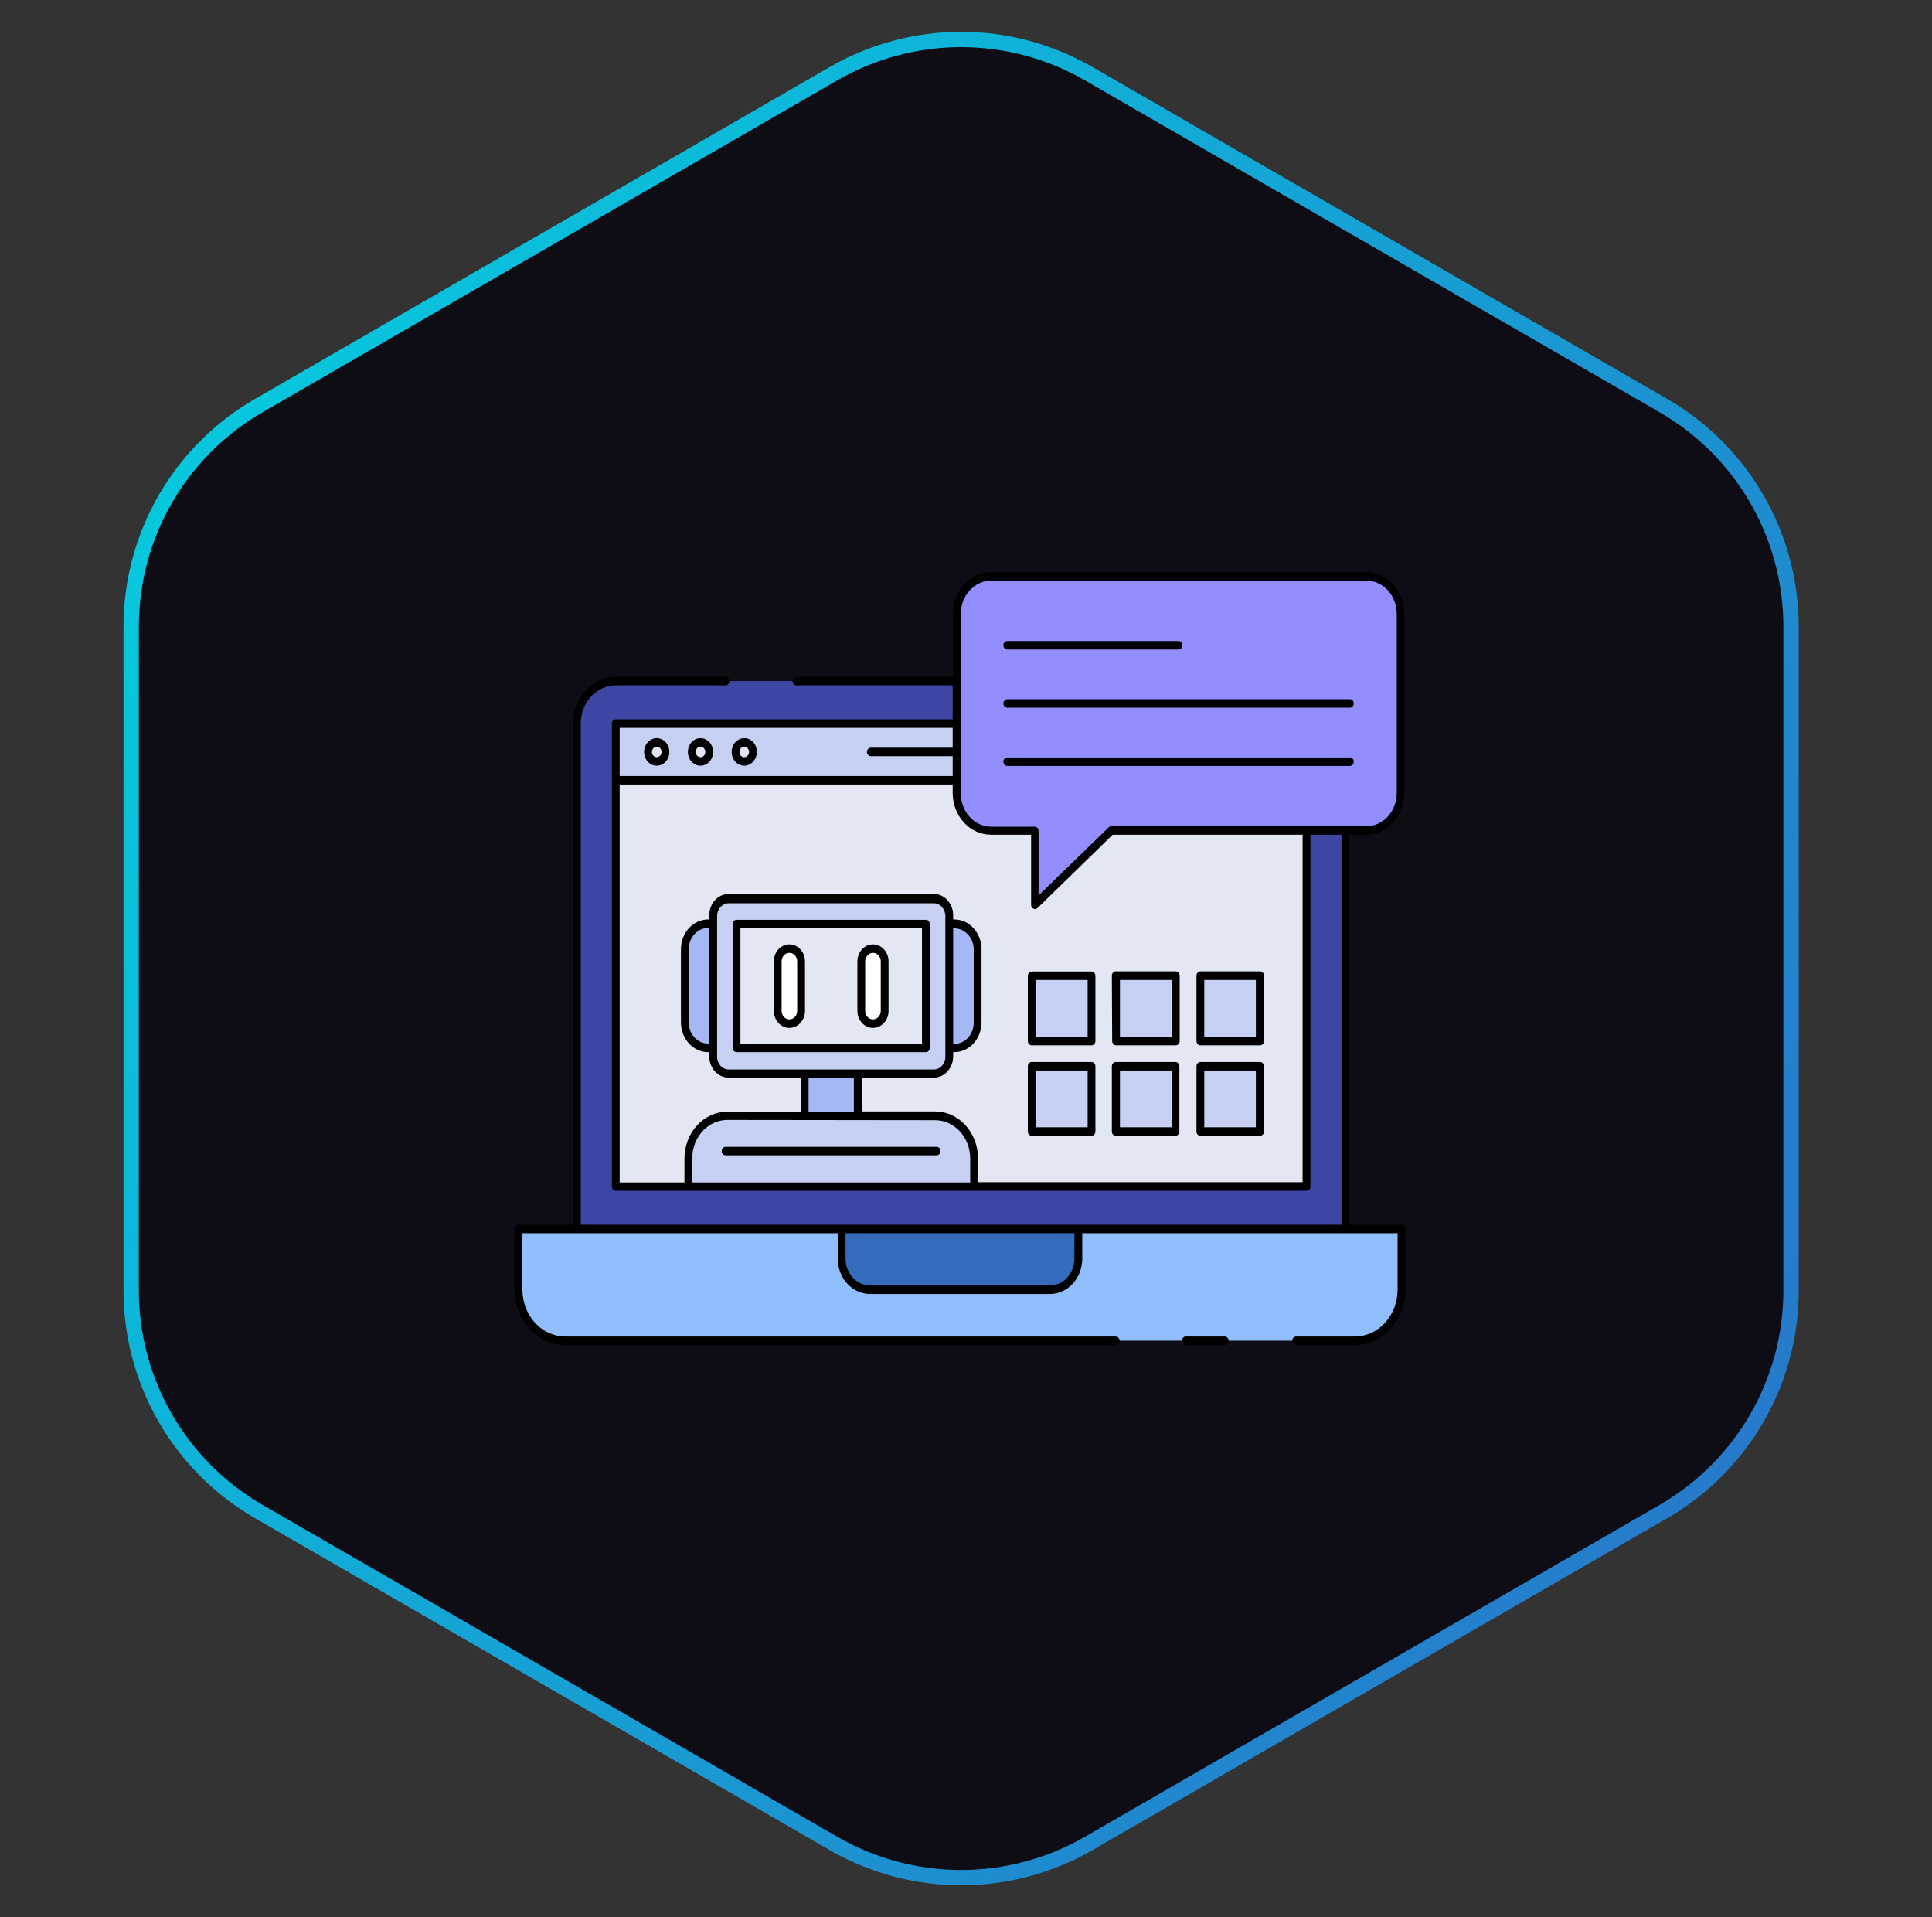 <svg width="126" height="125" viewBox="0 0 126 125" fill="none" xmlns="http://www.w3.org/2000/svg">
<rect x="0" y="0" width="126" height="125" fill="#333333" stroke="none"/>
<path d="M54.36 4.804C59.509 1.831 65.853 1.831 71.003 4.804L108.486 26.446C113.636 29.419 116.808 34.913 116.808 40.859V84.141C116.808 90.087 113.636 95.581 108.486 98.554L71.003 120.196C65.853 123.169 59.509 123.169 54.36 120.196L16.876 98.554C11.727 95.581 8.555 90.087 8.555 84.141V40.859C8.555 34.913 11.727 29.419 16.876 26.446L54.36 4.804Z" fill="#0E0C15" stroke="url(#paint0_linear_30_147)"/>
<path d="M33.815 80.134H91.401V84.089C91.401 84.971 91.08 85.818 90.508 86.442C89.937 87.066 89.162 87.417 88.354 87.417H36.862C36.053 87.417 35.279 87.066 34.707 86.442C34.136 85.818 33.815 84.971 33.815 84.089V80.134Z" fill="#91BEFF"/>
<path d="M40.157 44.406H85.211C85.884 44.406 86.53 44.698 87.006 45.218C87.482 45.738 87.75 46.444 87.75 47.179V80.133H37.618V47.179C37.618 46.444 37.886 45.738 38.362 45.218C38.838 44.698 39.484 44.406 40.157 44.406Z" fill="#3D47A3"/>
<path d="M85.21 47.179V77.365H40.157V47.179H85.21Z" fill="#E2E7F3"/>
<path d="M54.888 80.133V82.075C54.888 82.61 55.083 83.124 55.43 83.503C55.776 83.881 56.246 84.094 56.737 84.094H68.477C68.968 84.094 69.438 83.881 69.784 83.503C70.131 83.124 70.326 82.61 70.326 82.075V80.133H54.888Z" fill="#336CBD"/>
<path d="M40.158 47.18H85.212V50.874H40.158V47.18Z" fill="#C5D0F3"/>
<path d="M52.476 69.772H55.945V72.745H52.476V69.772Z" fill="#A5B8F3"/>
<path d="M60.988 72.745H47.43C46.756 72.745 46.11 73.037 45.634 73.557C45.158 74.077 44.891 74.783 44.891 75.518V77.36H63.527V75.518C63.527 74.783 63.26 74.077 62.784 73.557C62.307 73.037 61.662 72.745 60.988 72.745Z" fill="#C5D0F3"/>
<path d="M62.226 60.248H46.184C45.343 60.248 44.661 60.993 44.661 61.912V66.682C44.661 67.602 45.343 68.347 46.184 68.347H62.226C63.067 68.347 63.749 67.602 63.749 66.682V61.912C63.749 60.993 63.067 60.248 62.226 60.248Z" fill="#A5B8F3"/>
<path d="M60.891 58.584H47.526C46.965 58.584 46.51 59.08 46.51 59.693V68.901C46.51 69.514 46.965 70.01 47.526 70.01H60.891C61.452 70.01 61.907 69.514 61.907 68.901V59.693C61.907 59.08 61.452 58.584 60.891 58.584Z" fill="#C5D0F3"/>
<path d="M60.383 60.248V68.347H48.033V60.248H60.383Z" fill="#E2E7F3"/>
<path d="M51.487 66.743C51.284 66.743 51.089 66.656 50.945 66.5C50.801 66.344 50.72 66.132 50.72 65.911V62.683C50.72 62.462 50.801 62.251 50.945 62.095C51.089 61.939 51.284 61.851 51.487 61.851C51.69 61.851 51.885 61.939 52.029 62.095C52.173 62.251 52.254 62.462 52.254 62.683V65.911C52.254 66.132 52.173 66.344 52.029 66.5C51.885 66.656 51.69 66.743 51.487 66.743Z" fill="white"/>
<path d="M56.935 66.743C56.732 66.743 56.537 66.656 56.393 66.5C56.25 66.344 56.169 66.132 56.169 65.911V62.683C56.169 62.462 56.25 62.251 56.393 62.095C56.537 61.939 56.732 61.851 56.935 61.851C57.139 61.851 57.334 61.939 57.477 62.095C57.621 62.251 57.702 62.462 57.702 62.683V65.911C57.702 66.132 57.621 66.344 57.477 66.5C57.334 66.656 57.139 66.743 56.935 66.743Z" fill="white"/>
<path d="M91.324 40.024V51.711C91.324 52.359 91.088 52.979 90.669 53.437C90.25 53.895 89.682 54.152 89.089 54.152H72.469L67.497 59V54.18H64.638C64.046 54.178 63.478 53.921 63.06 53.463C62.641 53.006 62.405 52.386 62.404 51.739V40.024C62.404 39.376 62.639 38.755 63.058 38.296C63.477 37.838 64.045 37.579 64.638 37.578H89.11C89.7 37.584 90.263 37.844 90.678 38.303C91.093 38.761 91.325 39.38 91.324 40.024Z" fill="#938EFF"/>
<path d="M67.284 63.621H71.179V67.875H67.284V63.621Z" fill="#C5D0F3"/>
<path d="M72.783 63.621H76.678V67.875H72.783V63.621Z" fill="#C5D0F3"/>
<path d="M78.284 63.621H82.179V67.875H78.284V63.621Z" fill="#C5D0F3"/>
<path d="M67.284 69.522H71.179V73.777H67.284V69.522Z" fill="#C5D0F3"/>
<path d="M72.783 69.522H76.678V73.777H72.783V69.522Z" fill="#C5D0F3"/>
<path d="M78.284 69.522H82.179V73.777H78.284V69.522Z" fill="#C5D0F3"/>
<path d="M42.833 49.648C43.149 49.648 43.405 49.37 43.405 49.027C43.405 48.684 43.149 48.406 42.833 48.406C42.517 48.406 42.261 48.684 42.261 49.027C42.261 49.37 42.517 49.648 42.833 49.648Z" fill="#E2E7F3"/>
<path d="M45.687 49.648C46.003 49.648 46.259 49.37 46.259 49.027C46.259 48.684 46.003 48.406 45.687 48.406C45.371 48.406 45.114 48.684 45.114 49.027C45.114 49.37 45.371 49.648 45.687 49.648Z" fill="#E2E7F3"/>
<path d="M48.54 49.648C48.856 49.648 49.113 49.37 49.113 49.027C49.113 48.684 48.856 48.406 48.54 48.406C48.224 48.406 47.968 48.684 47.968 49.027C47.968 49.37 48.224 49.648 48.54 49.648Z" fill="#E2E7F3"/>
<path d="M91.402 79.856H88V54.429H89.087C89.746 54.428 90.378 54.141 90.845 53.632C91.311 53.122 91.574 52.432 91.575 51.712V40.024C91.575 39.303 91.313 38.611 90.847 38.1C90.38 37.59 89.747 37.302 89.087 37.301H64.641C63.98 37.302 63.347 37.59 62.881 38.1C62.414 38.611 62.152 39.303 62.152 40.024V44.129H51.945C51.878 44.129 51.813 44.158 51.766 44.21C51.718 44.262 51.691 44.333 51.691 44.406C51.691 44.48 51.718 44.55 51.766 44.602C51.813 44.654 51.878 44.684 51.945 44.684H62.132V46.902H40.159C40.092 46.902 40.027 46.932 39.979 46.984C39.932 47.036 39.905 47.106 39.905 47.18V77.36C39.905 77.434 39.932 77.504 39.979 77.556C40.027 77.608 40.092 77.638 40.159 77.638H85.212C85.279 77.638 85.344 77.608 85.392 77.556C85.439 77.504 85.466 77.434 85.466 77.36V54.429H87.497V79.856H37.874V47.18C37.875 46.518 38.116 45.884 38.545 45.416C38.973 44.949 39.553 44.685 40.159 44.684H47.319C47.386 44.684 47.451 44.654 47.499 44.602C47.546 44.55 47.573 44.48 47.573 44.406C47.573 44.333 47.546 44.262 47.499 44.21C47.451 44.158 47.386 44.129 47.319 44.129H40.159C39.419 44.13 38.709 44.452 38.185 45.024C37.662 45.596 37.367 46.371 37.366 47.18V79.856H33.811C33.744 79.856 33.679 79.886 33.632 79.938C33.584 79.99 33.557 80.06 33.557 80.134V84.094C33.559 85.05 33.907 85.966 34.526 86.642C35.144 87.318 35.983 87.698 36.858 87.7H72.766C72.833 87.7 72.897 87.671 72.945 87.618C72.993 87.566 73.019 87.496 73.019 87.422C73.019 87.349 72.993 87.278 72.945 87.226C72.897 87.174 72.833 87.145 72.766 87.145H36.863C36.123 87.144 35.413 86.822 34.89 86.25C34.366 85.678 34.072 84.903 34.07 84.094V80.411H54.637V82.075C54.638 82.684 54.86 83.267 55.254 83.697C55.648 84.128 56.182 84.37 56.739 84.372H68.48C69.037 84.37 69.571 84.128 69.965 83.697C70.359 83.267 70.581 82.684 70.582 82.075V80.411H91.148V84.094C91.147 84.903 90.852 85.678 90.329 86.25C89.805 86.822 89.096 87.144 88.356 87.145H84.527C84.459 87.145 84.395 87.174 84.347 87.226C84.299 87.278 84.273 87.349 84.273 87.422C84.273 87.496 84.299 87.566 84.347 87.618C84.395 87.671 84.459 87.7 84.527 87.7H88.356C89.231 87.698 90.069 87.318 90.688 86.642C91.307 85.966 91.655 85.05 91.656 84.094V80.134C91.656 80.06 91.629 79.99 91.582 79.938C91.534 79.886 91.47 79.856 91.402 79.856ZM64.641 37.855H89.112C89.638 37.857 90.142 38.086 90.513 38.493C90.884 38.899 91.093 39.45 91.093 40.024V51.712C91.091 52.285 90.882 52.834 90.511 53.24C90.14 53.645 89.637 53.873 89.112 53.875H72.471C72.409 53.876 72.35 53.902 72.303 53.947L67.733 58.385V54.18C67.733 54.106 67.707 54.036 67.659 53.984C67.611 53.932 67.547 53.903 67.479 53.903H64.641C64.116 53.901 63.613 53.673 63.242 53.267C62.871 52.862 62.661 52.313 62.66 51.739V50.852V49.027V47.18V44.406V40.024C62.66 39.45 62.869 38.899 63.24 38.493C63.611 38.086 64.115 37.857 64.641 37.855ZM40.413 47.457H62.132V48.749H56.795C56.728 48.749 56.663 48.779 56.615 48.831C56.568 48.883 56.541 48.953 56.541 49.027C56.541 49.1 56.568 49.171 56.615 49.223C56.663 49.275 56.728 49.304 56.795 49.304H62.132V50.597H40.413V47.457ZM46.258 68.047H46.187C45.85 68.047 45.527 67.901 45.289 67.641C45.051 67.381 44.917 67.028 44.917 66.66V61.89C44.917 61.522 45.051 61.17 45.289 60.91C45.527 60.65 45.85 60.503 46.187 60.503H46.258V68.047ZM46.766 68.33V60.282V59.727C46.766 59.506 46.846 59.294 46.989 59.139C47.132 58.982 47.325 58.895 47.527 58.895H60.893C61.095 58.895 61.289 58.982 61.432 59.139C61.574 59.294 61.655 59.506 61.655 59.727V60.282V68.347V68.901C61.655 69.122 61.574 69.334 61.432 69.49C61.289 69.646 61.095 69.733 60.893 69.733H47.527C47.325 69.733 47.132 69.646 46.989 69.49C46.846 69.334 46.766 69.122 46.766 68.901V68.33ZM62.163 60.526H62.234C62.57 60.526 62.893 60.672 63.131 60.932C63.369 61.192 63.503 61.544 63.503 61.912V66.683C63.503 67.05 63.369 67.403 63.131 67.663C62.893 67.923 62.57 68.069 62.234 68.069H62.163V60.526ZM52.732 70.266H55.688V72.485H52.732V70.266ZM60.989 73.039C61.595 73.041 62.176 73.304 62.604 73.772C63.032 74.24 63.273 74.874 63.275 75.535V77.1H45.146V75.519C45.147 74.857 45.388 74.223 45.816 73.755C46.245 73.288 46.825 73.024 47.431 73.023L60.989 73.039ZM84.953 77.083H63.782V75.519C63.781 74.71 63.486 73.935 62.963 73.363C62.439 72.791 61.73 72.469 60.989 72.468H56.196V70.266H60.893C61.23 70.266 61.553 70.12 61.791 69.86C62.029 69.6 62.163 69.247 62.163 68.879V68.602H62.234C62.705 68.602 63.157 68.397 63.49 68.033C63.824 67.669 64.011 67.175 64.011 66.66V61.89C64.011 61.375 63.824 60.881 63.49 60.517C63.157 60.153 62.705 59.949 62.234 59.949H62.163V59.671C62.163 59.303 62.029 58.951 61.791 58.691C61.553 58.431 61.23 58.285 60.893 58.285H47.527C47.191 58.285 46.868 58.431 46.63 58.691C46.392 58.951 46.258 59.303 46.258 59.671V59.949H46.187C45.715 59.949 45.263 60.153 44.93 60.517C44.597 60.881 44.409 61.375 44.409 61.89V66.66C44.409 67.175 44.597 67.669 44.93 68.033C45.263 68.397 45.715 68.602 46.187 68.602H46.258V68.879C46.258 69.247 46.392 69.6 46.63 69.86C46.868 70.12 47.191 70.266 47.527 70.266H52.225V72.485H47.431C46.691 72.486 45.981 72.808 45.457 73.38C44.934 73.952 44.639 74.727 44.638 75.535V77.1H40.413V51.151H62.132V51.706C62.133 52.426 62.396 53.117 62.862 53.626C63.329 54.136 63.961 54.422 64.62 54.424H67.246V58.995C67.245 59.047 67.259 59.099 67.285 59.143C67.311 59.188 67.349 59.223 67.393 59.244C67.437 59.268 67.487 59.277 67.536 59.269C67.585 59.261 67.631 59.237 67.667 59.2L72.568 54.424H84.953V77.083ZM70.069 82.075C70.068 82.537 69.899 82.979 69.601 83.305C69.302 83.631 68.897 83.815 68.475 83.817H56.739C56.317 83.815 55.912 83.631 55.613 83.305C55.314 82.979 55.146 82.537 55.145 82.075V80.411H70.074L70.069 82.075Z" fill="black"/>
<path d="M79.876 87.145H77.337C77.269 87.145 77.205 87.174 77.157 87.226C77.11 87.278 77.083 87.349 77.083 87.422C77.083 87.496 77.11 87.566 77.157 87.618C77.205 87.67 77.269 87.7 77.337 87.7H79.876C79.943 87.7 80.008 87.67 80.055 87.618C80.103 87.566 80.13 87.496 80.13 87.422C80.13 87.349 80.103 87.278 80.055 87.226C80.008 87.174 79.943 87.145 79.876 87.145Z" fill="black"/>
<path d="M47.069 75.053C47.069 75.126 47.095 75.197 47.143 75.249C47.191 75.301 47.255 75.33 47.322 75.33H61.084C61.152 75.33 61.216 75.301 61.264 75.249C61.311 75.197 61.338 75.126 61.338 75.053C61.338 74.979 61.311 74.909 61.264 74.857C61.216 74.805 61.152 74.776 61.084 74.776H47.322C47.255 74.776 47.191 74.805 47.143 74.857C47.095 74.909 47.069 74.979 47.069 75.053Z" fill="black"/>
<path d="M48.035 68.602H60.385C60.452 68.602 60.517 68.572 60.565 68.52C60.612 68.468 60.639 68.398 60.639 68.324V60.248C60.639 60.175 60.612 60.104 60.565 60.052C60.517 60 60.452 59.971 60.385 59.971H48.035C47.968 59.971 47.903 60 47.855 60.052C47.808 60.104 47.781 60.175 47.781 60.248V68.347C47.786 68.416 47.815 68.481 47.862 68.528C47.909 68.576 47.971 68.602 48.035 68.602ZM60.131 60.503V68.047H48.289V60.525L60.131 60.503Z" fill="black"/>
<path d="M51.483 67.021C51.752 67.021 52.011 66.904 52.201 66.696C52.392 66.488 52.499 66.206 52.499 65.912V62.683C52.499 62.389 52.392 62.107 52.201 61.899C52.011 61.691 51.752 61.574 51.483 61.574C51.214 61.574 50.955 61.691 50.765 61.899C50.574 62.107 50.467 62.389 50.467 62.683V65.912C50.467 66.206 50.574 66.488 50.765 66.696C50.955 66.904 51.214 67.021 51.483 67.021ZM50.975 62.683C50.975 62.536 51.029 62.395 51.124 62.291C51.219 62.187 51.348 62.129 51.483 62.129C51.618 62.129 51.747 62.187 51.842 62.291C51.937 62.395 51.991 62.536 51.991 62.683V65.912C51.991 66.059 51.937 66.2 51.842 66.304C51.747 66.408 51.618 66.466 51.483 66.466C51.348 66.466 51.219 66.408 51.124 66.304C51.029 66.2 50.975 66.059 50.975 65.912V62.683Z" fill="black"/>
<path d="M56.933 67.021C57.203 67.021 57.461 66.904 57.651 66.696C57.842 66.488 57.949 66.206 57.949 65.912V62.683C57.949 62.389 57.842 62.107 57.651 61.899C57.461 61.691 57.203 61.574 56.933 61.574C56.664 61.574 56.406 61.691 56.215 61.899C56.025 62.107 55.918 62.389 55.918 62.683V65.912C55.918 66.206 56.025 66.488 56.215 66.696C56.406 66.904 56.664 67.021 56.933 67.021ZM56.425 62.683C56.425 62.536 56.479 62.395 56.574 62.291C56.669 62.187 56.799 62.129 56.933 62.129C57.068 62.129 57.197 62.187 57.292 62.291C57.388 62.395 57.441 62.536 57.441 62.683V65.912C57.441 66.059 57.388 66.2 57.292 66.304C57.197 66.408 57.068 66.466 56.933 66.466C56.799 66.466 56.669 66.408 56.574 66.304C56.479 66.2 56.425 66.059 56.425 65.912V62.683Z" fill="black"/>
<path d="M65.692 42.348H76.864C76.932 42.348 76.996 42.319 77.044 42.267C77.091 42.215 77.118 42.145 77.118 42.071C77.118 41.998 77.091 41.927 77.044 41.875C76.996 41.823 76.932 41.794 76.864 41.794H65.692C65.625 41.794 65.56 41.823 65.513 41.875C65.465 41.927 65.438 41.998 65.438 42.071C65.44 42.144 65.467 42.214 65.514 42.266C65.562 42.317 65.625 42.347 65.692 42.348Z" fill="black"/>
<path d="M65.692 46.142H88.036C88.103 46.142 88.168 46.113 88.216 46.061C88.263 46.009 88.29 45.938 88.29 45.865C88.29 45.791 88.263 45.721 88.216 45.669C88.168 45.617 88.103 45.588 88.036 45.588H65.692C65.625 45.589 65.562 45.619 65.514 45.67C65.467 45.722 65.44 45.792 65.438 45.865C65.438 45.938 65.465 46.009 65.513 46.061C65.56 46.113 65.625 46.142 65.692 46.142Z" fill="black"/>
<path d="M65.692 49.942H88.036C88.103 49.942 88.168 49.913 88.216 49.861C88.263 49.809 88.29 49.738 88.29 49.665C88.29 49.591 88.263 49.52 88.216 49.468C88.168 49.416 88.103 49.387 88.036 49.387H65.692C65.625 49.387 65.56 49.416 65.513 49.468C65.465 49.52 65.438 49.591 65.438 49.665C65.438 49.738 65.465 49.809 65.513 49.861C65.56 49.913 65.625 49.942 65.692 49.942Z" fill="black"/>
<path d="M71.186 63.343H67.286C67.219 63.345 67.156 63.375 67.108 63.426C67.061 63.478 67.034 63.548 67.032 63.621V67.881C67.034 67.954 67.061 68.024 67.108 68.075C67.156 68.127 67.219 68.157 67.286 68.158H71.186C71.253 68.157 71.317 68.127 71.365 68.075C71.412 68.024 71.439 67.954 71.44 67.881V63.61C71.436 63.539 71.408 63.472 71.361 63.422C71.314 63.373 71.252 63.345 71.186 63.343ZM70.933 67.603H67.54V63.898H70.933V67.603Z" fill="black"/>
<path d="M72.533 67.881C72.534 67.954 72.561 68.023 72.608 68.075C72.656 68.127 72.72 68.157 72.787 68.158H76.681C76.749 68.158 76.813 68.129 76.861 68.077C76.909 68.025 76.935 67.954 76.935 67.881V63.61C76.935 63.536 76.909 63.465 76.861 63.413C76.813 63.361 76.749 63.332 76.681 63.332H72.766C72.699 63.334 72.635 63.363 72.588 63.415C72.541 63.467 72.514 63.536 72.512 63.61L72.533 67.881ZM73.04 63.898H76.427V67.603H73.04V63.898Z" fill="black"/>
<path d="M78.285 68.158H82.18C82.247 68.158 82.312 68.129 82.359 68.077C82.407 68.025 82.434 67.954 82.434 67.881V63.61C82.434 63.536 82.407 63.465 82.359 63.413C82.312 63.361 82.247 63.332 82.18 63.332H78.285C78.217 63.332 78.153 63.361 78.105 63.413C78.058 63.465 78.031 63.536 78.031 63.61V67.881C78.031 67.954 78.058 68.025 78.105 68.077C78.153 68.129 78.217 68.158 78.285 68.158ZM78.539 63.898H81.905V67.603H78.539V63.898Z" fill="black"/>
<path d="M71.186 69.246H67.286C67.219 69.246 67.154 69.275 67.107 69.327C67.059 69.379 67.032 69.449 67.032 69.523V73.777C67.032 73.851 67.059 73.921 67.107 73.974C67.154 74.025 67.219 74.055 67.286 74.055H71.186C71.254 74.055 71.318 74.025 71.366 73.974C71.413 73.921 71.44 73.851 71.44 73.777V69.523C71.44 69.449 71.413 69.379 71.366 69.327C71.318 69.275 71.254 69.246 71.186 69.246ZM70.933 73.5H67.54V69.8H70.933V73.5Z" fill="black"/>
<path d="M76.681 69.246H72.766C72.699 69.246 72.634 69.275 72.587 69.327C72.539 69.379 72.512 69.449 72.512 69.523V73.777C72.512 73.851 72.539 73.921 72.587 73.974C72.634 74.025 72.699 74.055 72.766 74.055H76.661C76.728 74.055 76.793 74.025 76.841 73.974C76.888 73.921 76.915 73.851 76.915 73.777V69.523C76.915 69.453 76.891 69.386 76.848 69.334C76.805 69.283 76.745 69.251 76.681 69.246ZM76.427 73.5H73.04V69.8H76.427V73.5Z" fill="black"/>
<path d="M78.285 74.055H82.18C82.247 74.055 82.312 74.025 82.359 73.974C82.407 73.921 82.434 73.851 82.434 73.777V69.523C82.434 69.449 82.407 69.379 82.359 69.327C82.312 69.275 82.247 69.246 82.18 69.246H78.285C78.217 69.246 78.153 69.275 78.105 69.327C78.058 69.379 78.031 69.449 78.031 69.523V73.777C78.031 73.851 78.058 73.921 78.105 73.974C78.153 74.025 78.217 74.055 78.285 74.055ZM78.539 69.8H81.905V73.5H78.539V69.8Z" fill="black"/>
<path d="M42.83 48.128C42.667 48.128 42.508 48.181 42.373 48.28C42.238 48.379 42.132 48.519 42.07 48.683C42.008 48.847 41.992 49.028 42.023 49.202C42.055 49.377 42.133 49.537 42.248 49.662C42.364 49.788 42.51 49.874 42.67 49.908C42.829 49.943 42.995 49.925 43.145 49.857C43.295 49.789 43.424 49.674 43.514 49.526C43.605 49.379 43.653 49.205 43.653 49.027C43.653 48.789 43.566 48.56 43.412 48.392C43.258 48.223 43.048 48.128 42.83 48.128ZM42.83 49.371C42.789 49.371 42.748 49.362 42.71 49.345C42.672 49.328 42.637 49.302 42.608 49.27C42.578 49.238 42.555 49.2 42.539 49.159C42.523 49.117 42.515 49.072 42.515 49.027C42.515 48.982 42.523 48.937 42.539 48.895C42.555 48.854 42.578 48.816 42.608 48.784C42.637 48.752 42.672 48.727 42.71 48.709C42.748 48.692 42.789 48.683 42.83 48.683C42.914 48.683 42.994 48.719 43.053 48.784C43.112 48.848 43.145 48.936 43.145 49.027C43.145 49.118 43.112 49.206 43.053 49.27C42.994 49.335 42.914 49.371 42.83 49.371Z" fill="black"/>
<path d="M45.684 48.128C45.521 48.128 45.362 48.181 45.227 48.28C45.092 48.379 44.986 48.519 44.924 48.683C44.862 48.847 44.845 49.028 44.877 49.202C44.909 49.377 44.987 49.537 45.102 49.662C45.217 49.788 45.364 49.874 45.523 49.908C45.683 49.943 45.849 49.925 45.999 49.857C46.149 49.789 46.278 49.674 46.368 49.526C46.458 49.379 46.507 49.205 46.507 49.027C46.507 48.789 46.42 48.56 46.266 48.392C46.111 48.223 45.902 48.128 45.684 48.128ZM45.684 49.371C45.622 49.371 45.561 49.351 45.509 49.313C45.457 49.275 45.417 49.221 45.393 49.159C45.369 49.096 45.363 49.027 45.375 48.96C45.387 48.893 45.417 48.832 45.461 48.784C45.505 48.736 45.562 48.703 45.623 48.69C45.684 48.676 45.747 48.683 45.804 48.709C45.862 48.735 45.911 48.779 45.946 48.836C45.98 48.892 45.999 48.959 45.999 49.027C45.999 49.118 45.966 49.206 45.907 49.27C45.848 49.335 45.767 49.371 45.684 49.371Z" fill="black"/>
<path d="M48.538 48.128C48.375 48.128 48.216 48.181 48.081 48.28C47.945 48.379 47.84 48.519 47.778 48.683C47.715 48.847 47.699 49.028 47.731 49.202C47.762 49.377 47.841 49.537 47.956 49.662C48.071 49.788 48.217 49.874 48.377 49.908C48.537 49.943 48.702 49.925 48.852 49.857C49.003 49.789 49.131 49.674 49.221 49.526C49.312 49.379 49.36 49.205 49.36 49.027C49.361 48.909 49.34 48.792 49.299 48.682C49.258 48.573 49.197 48.474 49.121 48.39C49.044 48.306 48.953 48.24 48.853 48.195C48.753 48.15 48.646 48.128 48.538 48.128ZM48.538 49.371C48.475 49.371 48.414 49.351 48.363 49.313C48.311 49.275 48.27 49.221 48.247 49.159C48.223 49.096 48.217 49.027 48.229 48.96C48.241 48.893 48.271 48.832 48.315 48.784C48.359 48.736 48.415 48.703 48.476 48.69C48.537 48.676 48.6 48.683 48.658 48.709C48.715 48.735 48.765 48.779 48.799 48.836C48.834 48.892 48.852 48.959 48.852 49.027C48.852 49.118 48.819 49.206 48.76 49.27C48.701 49.335 48.621 49.371 48.538 49.371Z" fill="black"/>
<defs>
<linearGradient id="paint0_linear_30_147" x1="0.028" y1="1.85194e-06" x2="142.787" y2="82.885" gradientUnits="userSpaceOnUse">
<stop stop-color="#00D7E1"/>
<stop offset="1" stop-color="#2B6EC8"/>
</linearGradient>
</defs>
</svg>
